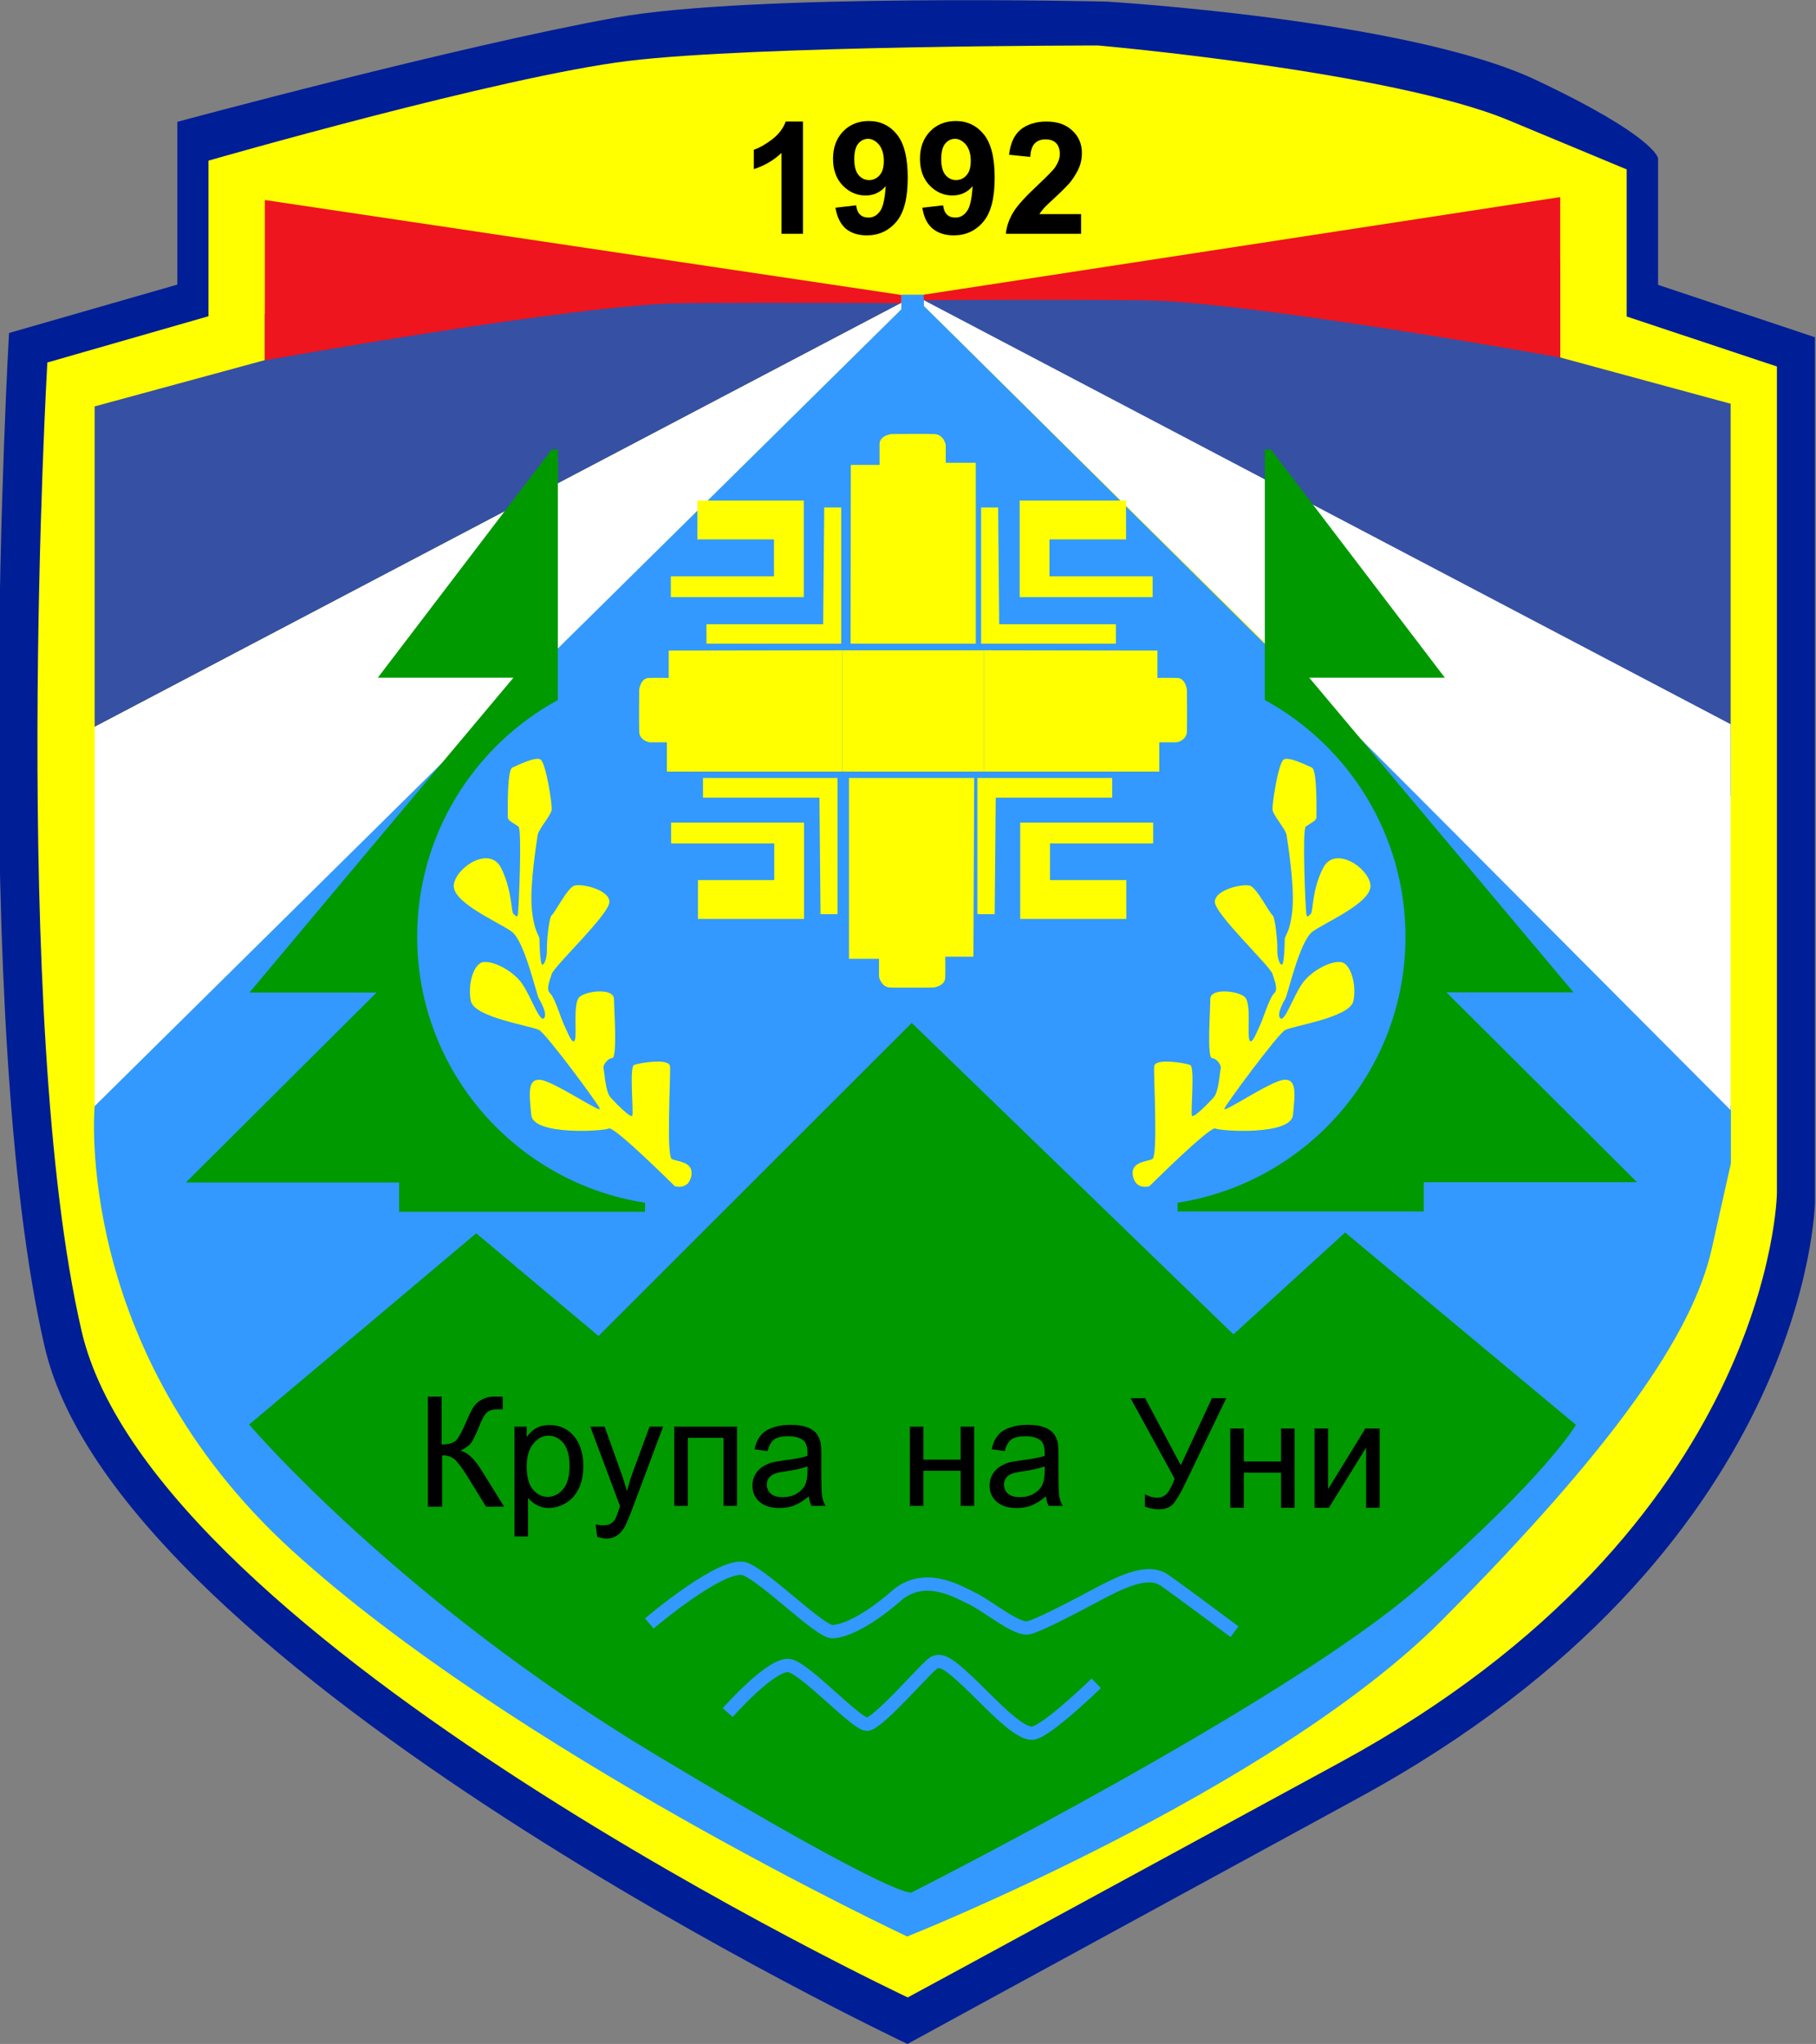 <?xml version="1.0" encoding="utf-8"?>
<!-- Generator: Adobe Illustrator 26.0.3, SVG Export Plug-In . SVG Version: 6.00 Build 0)  -->
<svg version="1.1" id="Layer_1" xmlns="http://www.w3.org/2000/svg" xmlns:xlink="http://www.w3.org/1999/xlink" x="0px" y="0px"
	 viewBox="0 0 683 768.5" style="enable-background:new 0 0 683 768.5;" xml:space="preserve">
<rect x="0" y="0" width="683" height="768.5" fill="#808080" stroke="none"/>
<style type="text/css">
	.st0{fill:#001E96;}
	.st1{fill:#FFFF00;}
	.st2{fill:#3650A4;}
	.st3{fill:#EE151F;}
	.st4{fill:#FFFFFF;}
	.st5{fill:#3399FF;}
	.st6{fill:#009900;}
	.st7{fill:none;stroke:#3399FF;stroke-width:5;stroke-miterlimit:10;}
</style>
<path class="st0" d="M341.3,768.5c0,0-296.1-139.7-324.5-262.1S3.4,125.2,3.4,125.2L66.7,107V45.8c0,0,106-28.6,165-39.2
	c51.3-9.2,184.4-6,184.4-6S529.3,7.3,577.5,30c45.2,21.3,46.1,29.5,46.1,29.5v47.6l59,19.7V452c0,0-1.6,131.3-171.5,223.9
	S341.3,768.5,341.3,768.5z"/>
<path class="st1" d="M341.4,751c0,0-283.6-133.5-310.7-250.5S17.8,136.3,17.8,136.3l60.6-17.4V60.4c0,0,110.2-31.7,158-37.5
	S413,17.1,413,17.1s110.4,9.7,154.6,28.2c44.2,18.4,44.2,18.4,44.2,18.4V119l56.5,18.8v310.8c0,0-1.5,125.5-164.2,214
	S341.4,751,341.4,751z"/>
<polygon class="st2" points="339,113.9 250.1,110.4 99.6,118.1 99.6,135.4 35.6,152.8 35.6,273.3 "/>
<path class="st3" d="M99.6,75.2v60.3c0,0,118.1-21.2,156.9-21.5s82.5,0,82.5,0v-3.1L99.6,75.2z"/>
<polygon class="st4" points="339,113.9 35.6,273.3 35.6,415.9 208.1,245.6 339,116.3 "/>
<path class="st5" d="M35.6,415.9c0,0-8.5,91.7,74.3,167.1s231.3,145.1,231.3,145.1s137-54.4,201.3-119.1s94.1-107.3,101.3-139.5
	s7.2-32.1,7.2-32.1v-21.5L347.5,115v-4.2H339v5.5l-155,153L35.6,415.9z"/>
<polygon class="st2" points="650.9,299.2 347.5,112.9 392.5,105.3 586.8,98.5 586.8,134.4 650.9,151.8 "/>
<path class="st3" d="M586.8,74.1v60.3c0,0-118.1-21.2-156.9-21.5c-38.7-0.4-82.5,0-82.5,0v-2.1L586.8,74.1z"/>
<polygon class="st4" points="347.5,112.9 650.9,272.3 650.9,417.4 480.5,246.4 347.5,115 "/>
<path class="st6" d="M242.6,455.6v-3.4c-48.5-7.5-85.7-49.4-85.7-100c0-38.4,21.4-71.8,52.9-89v-94.2h-2.3l-65.4,85.8h51L93.8,373.2
	h47.8l-71.7,71.4h80.2v11H242.6z"/>
<path class="st6" d="M442.9,455.6v-3.4c48.5-7.5,85.7-49.4,85.7-100c0-38.4-21.4-71.8-52.9-89v-94.2h2.3l65.4,85.8h-51l99.4,118.3
	H544l71.7,71.4h-80.2v11H442.9z"/>
<g>
	<polygon class="st1" points="252.4,317.1 291.2,317.1 291.2,330.9 262.5,330.9 262.5,345.5 302.4,345.5 302.4,309.3 252.4,309.3 	
		"/>
	<polygon class="st1" points="433.7,317.1 394.9,317.1 394.9,330.9 423.6,330.9 423.6,345.5 383.7,345.5 383.7,309.3 433.7,309.3 	
		"/>
</g>
<g>
	<polygon class="st1" points="433.5,216.7 394.7,216.7 394.7,202.8 423.5,202.8 423.5,188.2 383.5,188.2 383.5,224.5 433.5,224.5 	
		"/>
	<polygon class="st1" points="252.3,216.7 291.1,216.7 291.1,202.8 262.3,202.8 262.3,188.2 302.3,188.2 302.3,224.5 252.3,224.5 	
		"/>
</g>
<g>
	<polygon class="st1" points="310,190.8 316.4,190.8 316.4,242 265.7,242 265.7,234.7 309.6,234.7 	"/>
	<polygon class="st1" points="375.4,190.8 369,190.8 369,242 419.7,242 419.7,234.7 375.8,234.7 	"/>
</g>
<g>
	<polygon class="st1" points="374.1,343.7 367.6,343.7 367.6,292.5 418.3,292.5 418.3,299.9 374.5,299.9 	"/>
	<polygon class="st1" points="308.6,343.7 315,343.7 315,292.5 264.4,292.5 264.4,299.9 308.2,299.9 	"/>
</g>
<path class="st1" d="M319.9,242h47.1v-68h-11.3v-6.7c0,0-0.7-4-4.3-4.1c-3.7-0.1-16.1,0-16.1,0s-4.5,0.5-4.5,3.8s0,7.8,0,7.8H320
	L319.9,242z"/>
<path class="st1" d="M366.4,292.5h-47.1v68h11.3v6.7c0,0,0.7,4,4.3,4.1c3.7,0.1,16.1,0,16.1,0s4.5-0.5,4.5-3.8c0.1-3.3,0-7.8,0-7.8
	h10.6L366.4,292.5z"/>
<path class="st1" d="M253.8,446c0,0-22.8-22.7-24.8-21.7s-28.5,2.7-29.2-5.1c-0.7-7.8-1.6-13.7,3.5-13.2
	c5.1,0.6,23.1,12.9,22.3,10.8c-0.9-2.1-20-27.9-22.8-29.5c-2.8-1.6-24.4-4.7-25.7-10.9c-1.3-6.2,1-14.3,4.8-14.7s11.1,3.3,14.5,8.2
	c3.4,5,6.5,14.3,8.1,13c1.6-1.3-1-6.1-1.8-7.4c-0.9-1.3-5.3-21.5-10.2-25.2c-4.9-3.6-22.9-11.1-21.8-17.8
	c1.1-6.7,13.6-14.6,17.8-6.1s3.7,16.6,4.6,17.2c0.9,0.6,1.4,1.9,1.7,0c0.3-1.9,1.6-31.7,0.2-32.8c-1.4-1.1-4-2.2-4-3.4
	c0-1.2-0.4-17.9,1.7-18.8c2.1-0.9,8.4-4.1,10.5-3.1c2.1,1,4.5,16.8,4.3,18.9s-5.1,7.5-5.3,9.7c-0.3,2.2-3,18.4-2.2,27.5
	c0.9,9.1,2.9,10,2.9,11.5s0.2,9.6,1.1,9.6c0.9-0.1,1.8-2.9,1.7-5.8c-0.1-2.9,0.8-12,1.8-12.8c1.1-0.7,5.9-10.3,8.5-11.1
	c2.6-0.9,13,1.4,13.2,6s-20.6,24-21.7,27.2c-1,3.3-2.2,5.8-0.5,7.4s4.1,9.7,5.3,12.1c1.2,2.4,3,7.5,3.9,5.3
	c0.9-2.2-0.8-13.7,1.7-16.1s12.9-3.5,13,0.6s1.3,22.1-0.6,22.3c-1.9,0.2-3.7,2.8-3.3,4c0.4,1.3,0.6,8.6,2.7,10.9
	c2.1,2.3,7.5,7.8,8.1,6.8c0.6-1-1.2-18.5,0.7-19.1c1.9-0.7,13.1-2.7,13.5,0.5c0.3,3.2-1.5,33.9,0.7,34.9s8.4,1,7.3,6.4
	C258.9,447.6,253.8,446,253.8,446z"/>
<path class="st1" d="M432.3,446c0,0,22.8-22.7,24.8-21.7s28.5,2.7,29.2-5.1c0.7-7.8,1.6-13.7-3.5-13.2s-23.1,12.9-22.3,10.8
	c0.9-2.1,20-27.9,22.8-29.5c2.8-1.6,24.4-4.7,25.7-10.9c1.3-6.2-1-14.3-4.8-14.7s-11.1,3.3-14.5,8.2c-3.4,5-6.5,14.3-8.1,13
	c-1.6-1.3,1-6.1,1.8-7.4c0.9-1.3,5.3-21.5,10.2-25.2c4.9-3.6,22.9-11.1,21.8-17.8s-13.6-14.6-17.8-6.1c-4.3,8.4-3.7,16.6-4.6,17.2
	c-0.9,0.6-1.4,1.9-1.7,0c-0.3-1.9-1.6-31.7-0.2-32.8c1.4-1.1,4-2.2,4-3.4c0-1.2,0.4-17.9-1.7-18.8c-2.1-0.9-8.4-4.1-10.5-3.1
	c-2.1,1-4.5,16.8-4.3,18.9c0.2,2.2,5.1,7.5,5.3,9.7c0.3,2.2,3,18.4,2.2,27.5s-2.9,10-2.9,11.5s-0.2,9.6-1.1,9.6s-1.8-2.9-1.7-5.8
	c0.1-2.9-0.8-12-1.8-12.8c-1.1-0.7-5.9-10.3-8.5-11.1s-13,1.4-13.2,6c-0.2,4.5,20.6,24,21.7,27.2c1,3.3,2.2,5.8,0.5,7.4
	c-1.7,1.6-4.1,9.7-5.3,12.1c-1.2,2.4-3,7.5-3.9,5.3c-0.9-2.2,0.8-13.7-1.7-16.1c-2.5-2.4-12.9-3.5-13,0.6c0,4.1-1.3,22.1,0.6,22.3
	c1.9,0.2,3.7,2.8,3.3,4c-0.4,1.3-0.6,8.6-2.7,10.9c-2.1,2.3-7.5,7.8-8.1,6.8s1.2-18.5-0.7-19.1c-1.9-0.7-13.1-2.7-13.5,0.5
	c-0.3,3.2,1.5,33.9-0.7,34.9c-2.2,1-8.4,1-7.3,6.4S432.3,446,432.3,446z"/>
<path class="st6" d="M93.7,535.6c0,0,56.1,66,152.8,124.1c93.8,56.3,96.4,51.8,96.4,51.8s140.6-71,190.5-114.5
	c48.9-42.7,59.3-61.3,59.3-61.3l-86.8-72.3l-42,38.3l-121-117.1L225.1,502.3l-46-38.6L93.7,535.6z"/>
<path class="st7" d="M244.2,610.4c0,0,28.2-24,36.3-20.4c8.1,3.5,28.1,23.8,32.7,23.5c4.7-0.3,13-4,23.7-13.3
	c10.6-9.4,23.1-1.9,28.3,0.6c6.3,2.9,17.1,12.3,21.7,11.2c4.5-1.1,18.5-8.6,28.1-13.7c10.2-5.3,17.8-7.7,22.9-4.2
	c5.1,3.5,26.4,19.4,26.4,19.4"/>
<path class="st7" d="M273.7,643.9c0,0,17.1-19.4,23.5-17.6c6.4,1.8,24.7,21.8,28.8,22s23.1-22.3,25.4-23.2c2.3-1,4.4-0.7,13,7.5
	c8.6,8.2,18.9,19.8,24.2,19c5.4-0.9,23.7-18.7,23.7-18.7"/>
<g>
	<path d="M302,87.9h-8.1V57.5c-2.9,2.8-6.4,4.8-10.4,6.1v-7.3c2.1-0.7,4.4-2,6.9-3.9c2.5-1.9,4.2-4.2,5.1-6.7h6.5V87.9z"/>
	<path d="M314.2,78.1l7.8-0.9c0.2,1.6,0.7,2.8,1.5,3.5c0.8,0.8,1.9,1.1,3.2,1.1c1.7,0,3.1-0.8,4.2-2.3c1.2-1.5,1.9-4.7,2.2-9.5
		c-2,2.4-4.6,3.5-7.6,3.5c-3.3,0-6.2-1.3-8.6-3.8s-3.6-5.9-3.6-10c0-4.3,1.3-7.7,3.8-10.3c2.5-2.6,5.8-3.9,9.7-3.9
		c4.3,0,7.8,1.7,10.5,5c2.7,3.3,4.1,8.7,4.1,16.3c0,7.7-1.4,13.2-4.3,16.6c-2.9,3.4-6.6,5.1-11.1,5.1c-3.3,0-6-0.9-8-2.6
		C316.1,84.2,314.8,81.6,314.2,78.1z M332.4,60.5c0-2.6-0.6-4.6-1.8-6.1c-1.2-1.4-2.6-2.2-4.1-2.2c-1.5,0-2.7,0.6-3.7,1.8
		c-1,1.2-1.5,3.1-1.5,5.8c0,2.7,0.5,4.7,1.6,6c1.1,1.3,2.4,1.9,4,1.9c1.5,0,2.9-0.6,3.9-1.8C331.9,64.7,332.4,62.9,332.4,60.5z"/>
	<path d="M346.9,78.1l7.8-0.9c0.2,1.6,0.7,2.8,1.5,3.5c0.8,0.8,1.9,1.1,3.2,1.1c1.7,0,3.1-0.8,4.2-2.3c1.2-1.5,1.9-4.7,2.2-9.5
		c-2,2.4-4.6,3.5-7.6,3.5c-3.3,0-6.2-1.3-8.6-3.8s-3.6-5.9-3.6-10c0-4.3,1.3-7.7,3.8-10.3c2.5-2.6,5.8-3.9,9.7-3.9
		c4.3,0,7.8,1.7,10.5,5c2.7,3.3,4.1,8.7,4.1,16.3c0,7.7-1.4,13.2-4.3,16.6c-2.9,3.4-6.6,5.1-11.1,5.1c-3.3,0-6-0.9-8-2.6
		C348.7,84.2,347.4,81.6,346.9,78.1z M365.1,60.5c0-2.6-0.6-4.6-1.8-6.1c-1.2-1.4-2.6-2.2-4.1-2.2c-1.5,0-2.7,0.6-3.7,1.8
		c-1,1.2-1.5,3.1-1.5,5.8c0,2.7,0.5,4.7,1.6,6c1.1,1.3,2.4,1.9,4,1.9c1.5,0,2.9-0.6,3.9-1.8C364.6,64.7,365.1,62.9,365.1,60.5z"/>
	<path d="M406.6,80.4v7.5h-28.3c0.3-2.8,1.2-5.5,2.8-8.1c1.5-2.5,4.6-5.9,9.1-10.1c3.6-3.4,5.9-5.7,6.7-6.9c1.1-1.7,1.7-3.3,1.7-4.9
		c0-1.8-0.5-3.2-1.4-4.1c-1-1-2.3-1.4-4-1.4c-1.7,0-3,0.5-4,1.5c-1,1-1.6,2.7-1.7,5.1l-8-0.8c0.5-4.4,2-7.6,4.5-9.6
		c2.5-1.9,5.7-2.9,9.5-2.9c4.2,0,7.4,1.1,9.8,3.4c2.4,2.2,3.6,5,3.6,8.4c0,1.9-0.3,3.7-1,5.4c-0.7,1.7-1.8,3.5-3.2,5.4
		c-1,1.2-2.7,3-5.3,5.4c-2.5,2.3-4.2,3.9-4.8,4.6c-0.7,0.8-1.2,1.5-1.7,2.2H406.6z"/>
</g>
<g>
	<path d="M160.7,525.1h5.4v18c2.5,0,4.2-0.5,5.3-1.4c1-1,2.3-3.3,3.9-7c1.1-2.7,2.1-4.6,2.8-5.7c0.7-1.1,1.8-2.1,3.2-2.8
		c1.4-0.8,2.9-1.1,4.5-1.1c2.1,0,3.2,0,3.3,0.1v4.7c-0.2,0-0.6,0-1.1,0c-0.6,0-1,0-1.1,0c-1.7,0-3,0.4-3.9,1.3
		c-0.9,0.8-1.8,2.6-2.9,5.4c-1.4,3.5-2.6,5.7-3.5,6.6c-1,0.9-2.1,1.6-3.4,2.2c2.7,0.7,5.3,3.2,7.9,7.4l8.5,13.7h-6.8l-6.9-11.2
		c-1.9-3.1-3.5-5.2-4.7-6.4c-1.3-1.2-2.9-1.7-4.9-1.7v19.3h-5.4V525.1z"/>
	<path d="M193.5,577.7v-41.3h4.6v3.9c1.1-1.5,2.3-2.7,3.7-3.4c1.4-0.8,3-1.1,5-1.1c2.5,0,4.8,0.7,6.7,2c1.9,1.3,3.4,3.2,4.4,5.5
		c1,2.4,1.5,5,1.5,7.9c0,3.1-0.5,5.8-1.6,8.2c-1.1,2.4-2.7,4.3-4.8,5.6c-2.1,1.3-4.3,2-6.6,2c-1.7,0-3.2-0.4-4.5-1.1
		c-1.3-0.7-2.4-1.6-3.3-2.7v14.5H193.5z M198.1,551.5c0,3.8,0.8,6.7,2.3,8.5s3.4,2.8,5.6,2.8c2.2,0,4.2-1,5.8-2.9
		c1.6-1.9,2.4-4.8,2.4-8.8c0-3.8-0.8-6.6-2.3-8.5c-1.6-1.9-3.4-2.8-5.6-2.8c-2.2,0-4.1,1-5.7,3C198.9,544.8,198.1,547.7,198.1,551.5
		z"/>
	<path d="M224.6,577.8l-0.6-4.7c1.1,0.3,2.1,0.4,2.9,0.4c1.1,0,2-0.2,2.7-0.6c0.7-0.4,1.2-0.9,1.7-1.6c0.3-0.5,0.8-1.8,1.5-3.8
		c0.1-0.3,0.2-0.7,0.4-1.2L222,536.4h5.4l6.2,17.3c0.8,2.2,1.5,4.5,2.2,6.9c0.6-2.3,1.3-4.6,2.1-6.8l6.4-17.4h5.1L238,566.8
		c-1.2,3.3-2.2,5.5-2.8,6.8c-0.9,1.7-1.9,2.9-3.1,3.7c-1.2,0.8-2.5,1.2-4.2,1.2C226.9,578.4,225.8,578.2,224.6,577.8z"/>
	<path d="M253.7,536.4h23.5v29.8h-5.1v-25.6h-13.4v25.6h-5.1V536.4z"/>
	<path d="M304.2,562.6c-1.9,1.6-3.7,2.7-5.4,3.4c-1.7,0.7-3.6,1-5.6,1c-3.3,0-5.8-0.8-7.6-2.4c-1.8-1.6-2.6-3.6-2.6-6.1
		c0-1.5,0.3-2.8,1-4c0.7-1.2,1.5-2.2,2.6-2.9c1.1-0.7,2.3-1.3,3.6-1.7c1-0.3,2.5-0.5,4.5-0.8c4.1-0.5,7.1-1.1,9-1.7
		c0-0.7,0-1.1,0-1.3c0-2.1-0.5-3.5-1.4-4.4c-1.3-1.1-3.2-1.7-5.8-1.7c-2.4,0-4.1,0.4-5.3,1.2c-1.1,0.8-2,2.3-2.5,4.4l-4.9-0.7
		c0.4-2.1,1.2-3.8,2.2-5.1c1-1.3,2.5-2.3,4.5-3c1.9-0.7,4.2-1.1,6.8-1.1c2.5,0,4.6,0.3,6.2,0.9c1.6,0.6,2.8,1.4,3.5,2.3
		c0.7,0.9,1.3,2.1,1.6,3.4c0.2,0.9,0.3,2.4,0.3,4.7v6.7c0,4.7,0.1,7.7,0.3,8.9c0.2,1.2,0.6,2.4,1.3,3.6h-5.3
		C304.7,565.2,304.4,564,304.2,562.6z M303.8,551.3c-1.8,0.7-4.6,1.4-8.3,1.9c-2.1,0.3-3.5,0.6-4.4,1c-0.9,0.4-1.5,0.9-2,1.6
		c-0.5,0.7-0.7,1.5-0.7,2.4c0,1.3,0.5,2.5,1.5,3.4c1,0.9,2.5,1.3,4.5,1.3c1.9,0,3.7-0.4,5.2-1.3c1.5-0.9,2.6-2,3.3-3.5
		c0.5-1.1,0.8-2.8,0.8-5.1V551.3z"/>
</g>
<g>
	<path d="M342.2,536.4h5.1v12.4h14v-12.4h5.1v29.8h-5.1V553h-14v13.2h-5.1V536.4z"/>
	<path d="M393.4,562.6c-1.9,1.6-3.7,2.7-5.4,3.4c-1.7,0.7-3.6,1-5.6,1c-3.3,0-5.8-0.8-7.6-2.4c-1.8-1.6-2.6-3.6-2.6-6.1
		c0-1.5,0.3-2.8,1-4c0.7-1.2,1.5-2.2,2.6-2.9c1.1-0.7,2.3-1.3,3.6-1.7c1-0.3,2.5-0.5,4.5-0.8c4.1-0.5,7.1-1.1,9-1.7
		c0-0.7,0-1.1,0-1.3c0-2.1-0.5-3.5-1.4-4.4c-1.3-1.1-3.2-1.7-5.8-1.7c-2.4,0-4.1,0.4-5.3,1.2c-1.1,0.8-2,2.3-2.5,4.4l-4.9-0.7
		c0.4-2.1,1.2-3.8,2.2-5.1c1-1.3,2.5-2.3,4.5-3c1.9-0.7,4.2-1.1,6.8-1.1c2.5,0,4.6,0.3,6.2,0.9c1.6,0.6,2.8,1.4,3.5,2.3
		c0.7,0.9,1.3,2.1,1.6,3.4c0.2,0.9,0.3,2.4,0.3,4.7v6.7c0,4.7,0.1,7.7,0.3,8.9c0.2,1.2,0.6,2.4,1.3,3.6h-5.3
		C393.9,565.2,393.5,564,393.4,562.6z M393,551.3c-1.8,0.7-4.6,1.4-8.3,1.9c-2.1,0.3-3.5,0.6-4.4,1c-0.9,0.4-1.5,0.9-2,1.6
		c-0.5,0.7-0.7,1.5-0.7,2.4c0,1.3,0.5,2.5,1.5,3.4c1,0.9,2.5,1.3,4.5,1.3c1.9,0,3.7-0.4,5.2-1.3c1.5-0.9,2.6-2,3.3-3.5
		c0.5-1.1,0.8-2.8,0.8-5.1V551.3z"/>
</g>
<g>
	<path d="M425.2,525.7h5.5l13.4,25.2l11.7-25.2h5.4l-15.4,32c-1.9,4-3.5,6.6-4.7,7.9c-1.2,1.2-3,1.9-5.3,1.9c-1.4,0-3.1-0.3-5.2-1
		v-4.7c1.5,0.8,3,1.3,4.6,1.3c1.3,0,2.5-0.4,3.4-1.3c1-0.9,2-2.8,3.2-5.8L425.2,525.7z"/>
	<path d="M462.7,537.1h5.1v12.4h14v-12.4h5.1v29.8h-5.1v-13.2h-14v13.2h-5.1V537.1z"/>
	<path d="M494.4,537.1h5.1v22.8l14-22.8h5.4v29.8h-5.1v-22.6l-14,22.6h-5.4V537.1z"/>
</g>
<g>
	<path class="st1" d="M370,244.5v45.6h66v-11h6.5c0,0,3.9-0.6,3.9-4.2c0.1-3.6,0-15.6,0-15.6s-0.5-4.3-3.6-4.4c-3.2-0.1-7.5,0-7.5,0
		v-10.3L370,244.5z"/>
	<path class="st1" d="M316.8,244.5v45.6h-66v-11h-6.5c0,0-3.9-0.6-3.9-4.2c-0.1-3.6,0-15.6,0-15.6s0.5-4.3,3.6-4.4
		c3.2-0.1,7.5,0,7.5,0v-10.3L316.8,244.5z"/>
	<rect x="316.8" y="244.5" class="st1" width="53.2" height="45.6"/>
</g>
</svg>
